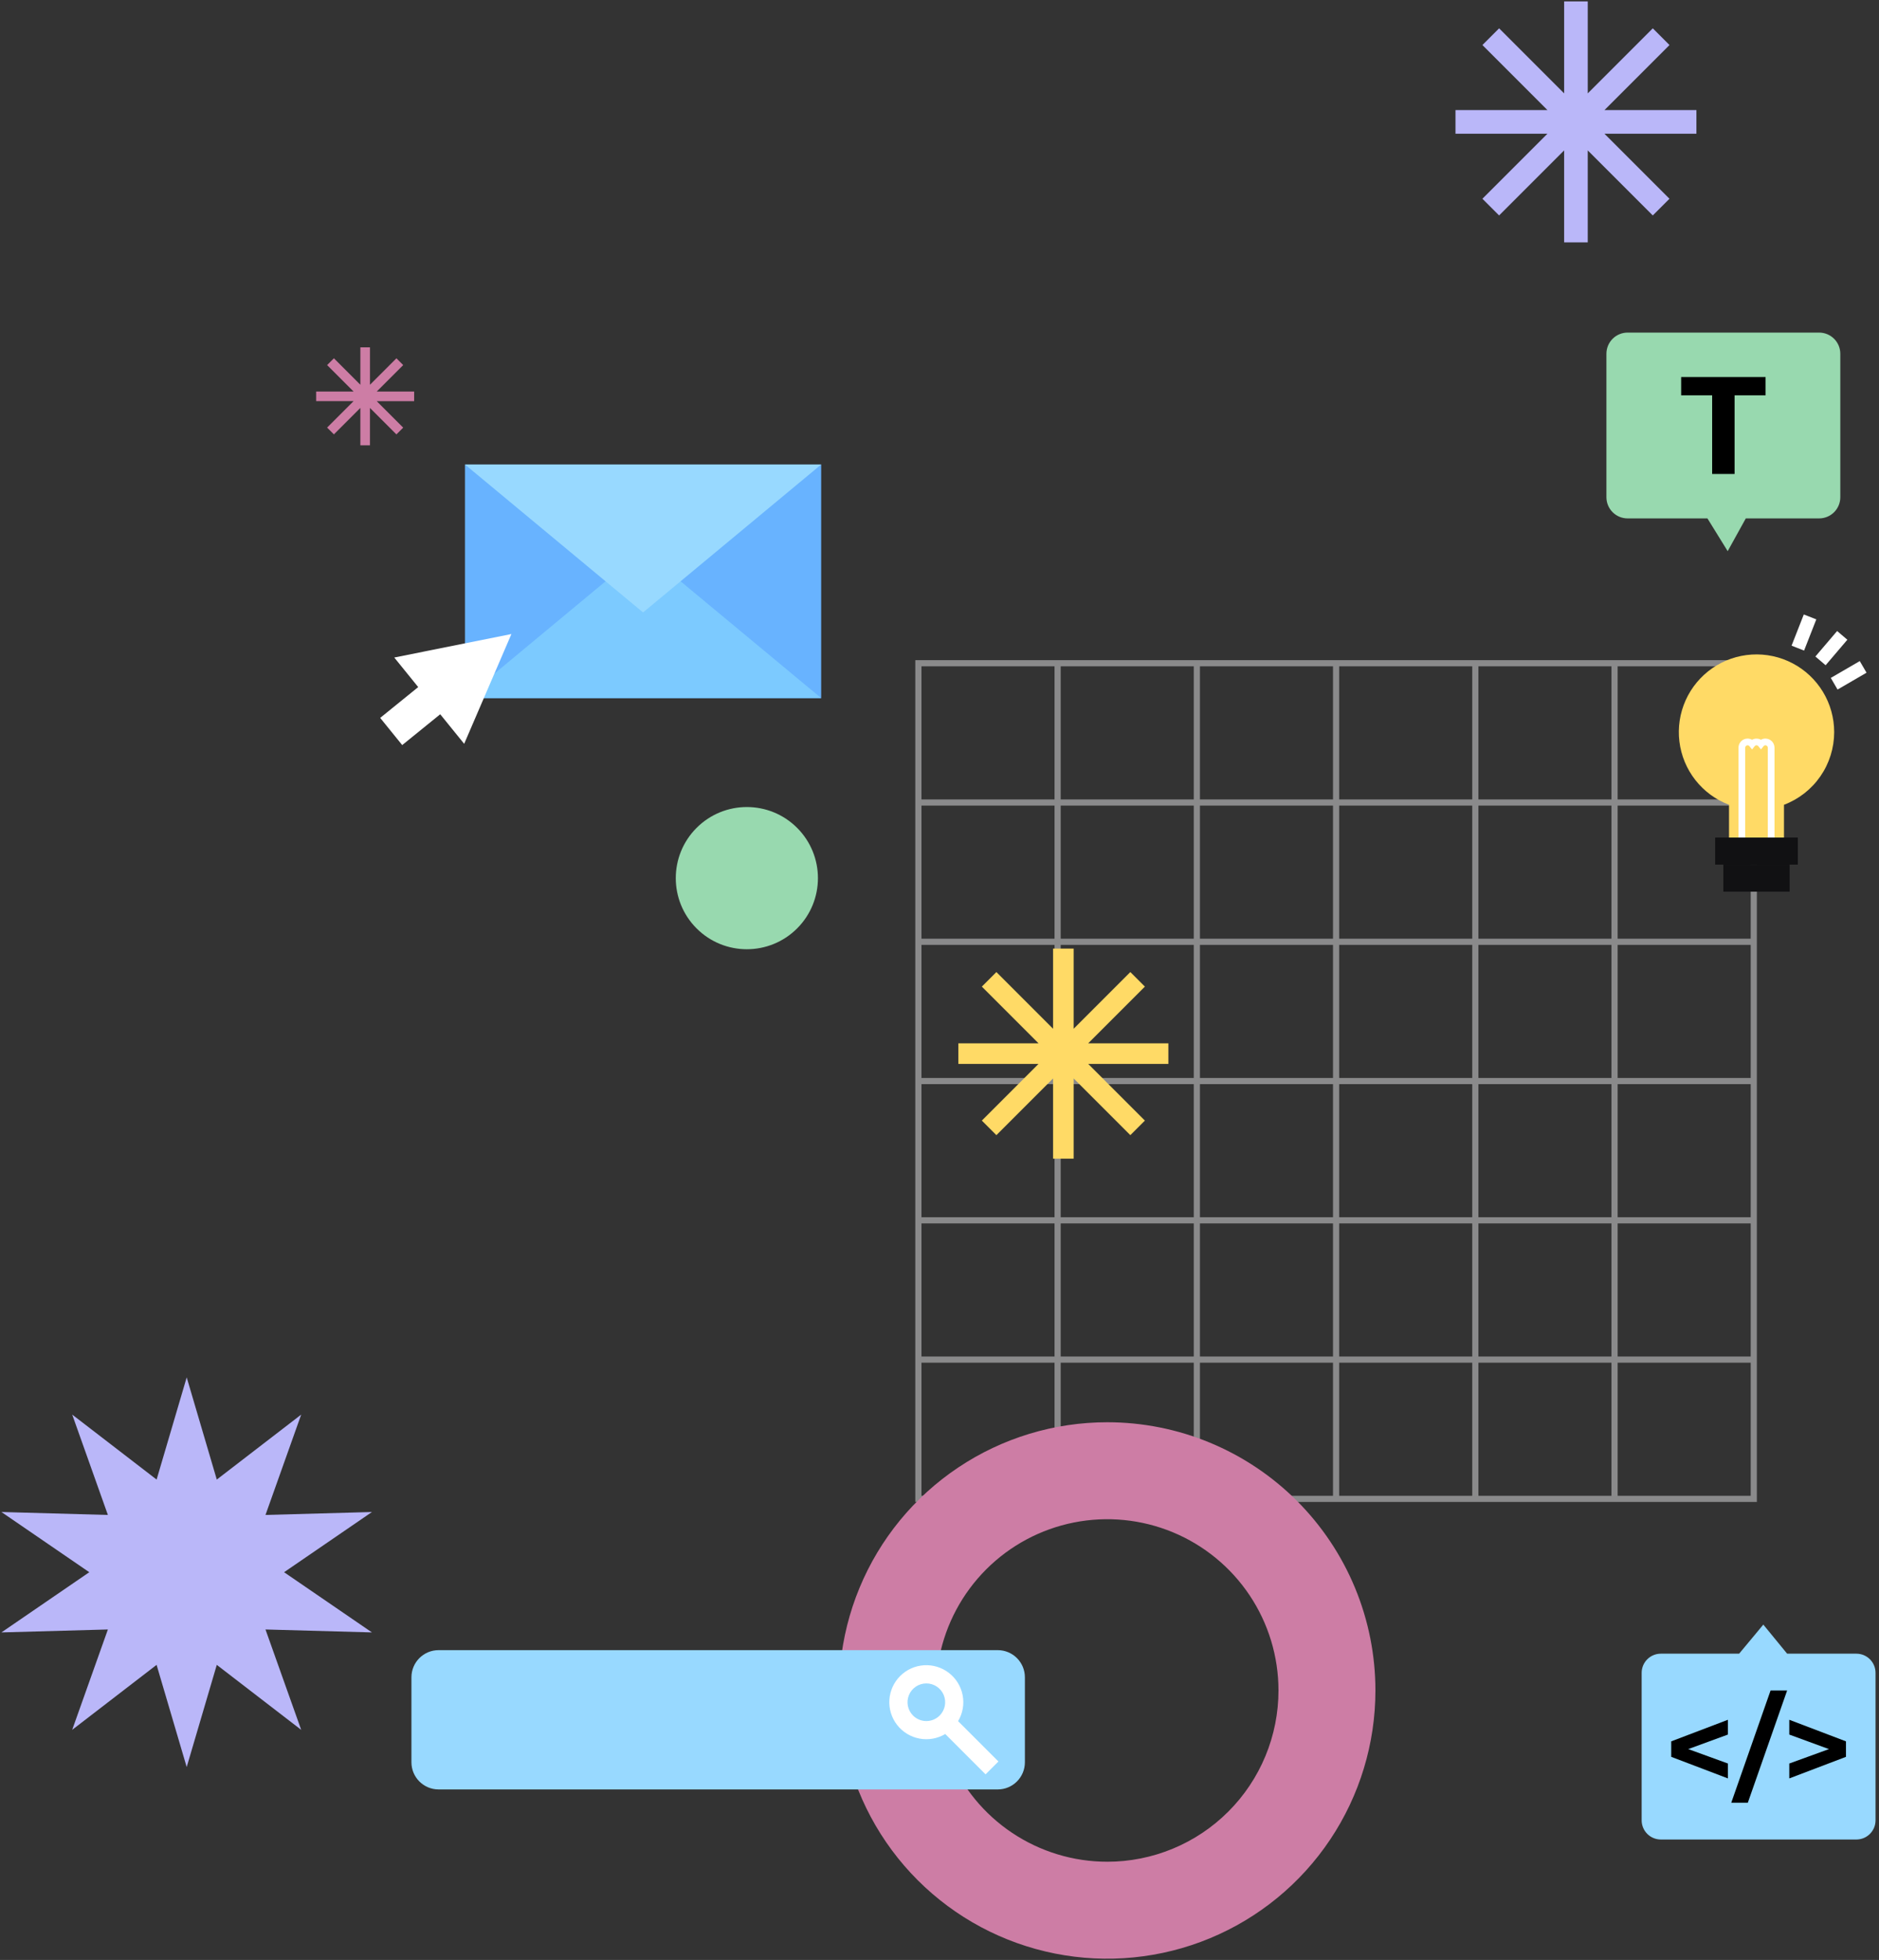 <svg width="748" height="780" viewBox="0 0 748 780" fill="none" xmlns="http://www.w3.org/2000/svg">
<rect x="0" y="0" width="748" height="780" fill="#333333" stroke="none"/>
<g opacity="0.48">
<path d="M698.152 263.949H365.599V596.503H698.152V263.949Z" stroke="#E8E8EA" stroke-width="2.456" stroke-miterlimit="10"/>
<path d="M365.599 541.077H698.152" stroke="#E8E8EA" stroke-width="2.456" stroke-miterlimit="10"/>
<path d="M365.599 485.651H698.152" stroke="#E8E8EA" stroke-width="2.456" stroke-miterlimit="10"/>
<path d="M365.599 430.227H698.152" stroke="#E8E8EA" stroke-width="2.456" stroke-miterlimit="10"/>
<path d="M365.599 374.8H698.152" stroke="#E8E8EA" stroke-width="2.456" stroke-miterlimit="10"/>
<path d="M365.599 319.375H698.152" stroke="#E8E8EA" stroke-width="2.456" stroke-miterlimit="10"/>
<path d="M642.727 263.949V596.503" stroke="#E8E8EA" stroke-width="2.456" stroke-miterlimit="10"/>
<path d="M587.301 263.949V596.503" stroke="#E8E8EA" stroke-width="2.456" stroke-miterlimit="10"/>
<path d="M531.876 263.949V596.503" stroke="#E8E8EA" stroke-width="2.456" stroke-miterlimit="10"/>
<path d="M476.449 263.949V596.503" stroke="#E8E8EA" stroke-width="2.456" stroke-miterlimit="10"/>
<path d="M421.024 263.949V596.503" stroke="#E8E8EA" stroke-width="2.456" stroke-miterlimit="10"/>
</g>
<path d="M440.786 566.008C419.674 566.008 399.036 572.268 381.481 583.998C363.927 595.727 350.245 612.398 342.166 631.903C334.086 651.409 331.972 672.872 336.091 693.578C340.21 714.285 350.376 733.305 365.305 748.234C380.233 763.163 399.253 773.329 419.96 777.448C440.666 781.568 462.129 779.454 481.635 771.375C501.14 763.296 517.812 749.614 529.541 732.06C541.271 714.506 547.532 693.868 547.532 672.756C547.532 658.738 544.772 644.857 539.407 631.905C534.043 618.954 526.18 607.186 516.268 597.274C506.355 587.361 494.588 579.498 481.637 574.134C468.685 568.769 454.804 566.008 440.786 566.008ZM440.786 740.908C427.306 740.908 414.128 736.91 402.92 729.421C391.712 721.932 382.976 711.287 377.817 698.833C372.659 686.379 371.309 672.675 373.939 659.454C376.569 646.233 383.06 634.088 392.592 624.557C402.124 615.025 414.268 608.533 427.489 605.903C440.711 603.274 454.415 604.623 466.869 609.782C479.323 614.941 489.967 623.676 497.457 634.885C504.946 646.093 508.943 659.271 508.943 672.751C508.943 681.702 507.181 690.565 503.756 698.834C500.331 707.104 495.31 714.618 488.981 720.947C482.652 727.276 475.139 732.297 466.869 735.722C458.6 739.148 449.737 740.911 440.786 740.911V740.908Z" fill="#CD7DA5"/>
<path d="M74.32 548.151L86.301 588.819L119.901 562.96L105.687 602.9L148.067 601.727L113.091 625.689L148.067 649.65L105.687 648.477L119.898 688.42L86.298 662.561L74.317 703.229L62.336 662.561L28.736 688.42L42.947 648.477L0.567 649.65L35.543 625.689L0.567 601.727L42.947 602.9L28.743 562.96L62.343 588.819L74.32 548.151Z" fill="#BAB7F9"/>
<path d="M724.17 206.308H694.976L687.764 219.348L679.702 206.308H647.914C645.68 206.308 643.537 205.421 641.958 203.841C640.378 202.261 639.49 200.119 639.49 197.884V140.784C639.49 139.678 639.708 138.583 640.131 137.561C640.555 136.539 641.175 135.61 641.958 134.828C642.74 134.045 643.668 133.425 644.69 133.002C645.712 132.578 646.808 132.36 647.914 132.36H724.169C725.276 132.36 726.371 132.578 727.393 133.001C728.415 133.425 729.344 134.045 730.126 134.827C730.909 135.61 731.529 136.538 731.953 137.56C732.376 138.583 732.594 139.678 732.594 140.784V197.884C732.594 200.119 731.707 202.261 730.127 203.841C728.547 205.421 726.404 206.308 724.17 206.308Z" fill="#98D9AF"/>
<path d="M681.58 157.323H669.237V150.05H702.849V157.323H690.507V188.623H681.58V157.323Z" fill="black"/>
<path d="M738.997 732.06H661.144C659.121 732.06 657.182 731.256 655.752 729.826C654.321 728.396 653.518 726.457 653.518 724.435V665.735C653.518 663.712 654.321 661.773 655.752 660.343C657.182 658.913 659.121 658.11 661.144 658.11H692.323L701.947 646.538L711.43 658.11H738.997C741.019 658.11 742.958 658.913 744.388 660.343C745.818 661.773 746.622 663.712 746.622 665.735V724.435C746.622 726.457 745.818 728.396 744.388 729.826C742.958 731.256 741.019 732.06 738.997 732.06Z" fill="#98D9FF"/>
<path d="M687.853 690.298L672.065 696.082L687.853 701.82V707.746L665.285 699.163V693L687.853 684.417V690.298Z" fill="black"/>
<path d="M704.838 672.754H711.429L695.782 717.418H689.191L704.838 672.754Z" fill="black"/>
<path d="M734.854 693.002V699.165L712.286 707.748V701.822L728.075 696.084L712.286 690.3V684.415L734.854 693.002Z" fill="black"/>
<path d="M397.183 656.703H174.596C168.626 656.703 163.786 661.542 163.786 667.513V701.323C163.786 707.293 168.626 712.133 174.596 712.133H397.183C403.153 712.133 407.993 707.293 407.993 701.323V667.513C407.993 661.542 403.153 656.703 397.183 656.703Z" fill="#98D9FF"/>
<path d="M376.286 690.076L392.337 706.127L397.455 701.01L381.404 684.96C383.242 681.875 383.89 678.224 383.225 674.695C382.561 671.166 380.631 668.001 377.797 665.795C374.963 663.59 371.421 662.495 367.837 662.717C364.252 662.94 360.873 664.464 358.333 667.003C355.794 669.542 354.269 672.921 354.046 676.505C353.823 680.089 354.917 683.632 357.122 686.466C359.327 689.3 362.492 691.231 366.021 691.896C369.55 692.561 373.2 691.914 376.286 690.077V690.076ZM363.463 682.731C362.415 681.683 361.702 680.347 361.413 678.894C361.125 677.441 361.273 675.934 361.841 674.566C362.408 673.197 363.368 672.027 364.6 671.204C365.833 670.38 367.281 669.941 368.763 669.941C370.245 669.941 371.693 670.38 372.925 671.204C374.157 672.027 375.118 673.197 375.685 674.566C376.252 675.934 376.401 677.441 376.112 678.894C375.823 680.347 375.11 681.683 374.063 682.731C372.657 684.136 370.75 684.925 368.762 684.925C366.775 684.925 364.868 684.136 363.462 682.731H363.463Z" fill="white"/>
<path d="M326.895 184.859H185.097V277.814H326.895V184.859Z" fill="#68B3FF"/>
<path d="M255.996 218.94L326.896 277.814H185.096L255.996 218.94Z" fill="#7CCAFF"/>
<path d="M255.996 243.733L185.096 184.859H326.896L255.996 243.733Z" fill="#98D9FF"/>
<path d="M184.779 296.011L203.587 252.321L156.948 261.673L166.481 273.436L151.35 285.699L160.114 296.513L175.245 284.25L184.779 296.011Z" fill="white"/>
<path d="M675.318 43.81H638.708L664.595 17.924L657.948 11.276L632.061 37.163V0.554H622.661V37.163L596.774 11.276L590.128 17.924L616.015 43.81H579.406V53.21H616.015L590.124 79.097L596.77 85.743L622.657 59.856V96.466H632.057V59.857L657.944 85.744L664.591 79.098L638.704 53.211H675.314L675.318 43.81Z" fill="#BAB7F9"/>
<path d="M164.873 155.817H149.98L160.51 145.287L157.81 142.587L147.28 153.118V138.225H143.456V153.117L132.926 142.586L130.226 145.286L140.756 155.816H125.856V159.64H140.748L130.218 170.17L132.918 172.87L143.448 162.34V177.233H147.272V162.348L157.802 172.878L160.502 170.178L149.972 159.648H164.865L164.873 155.817Z" fill="#CD7DA5"/>
<path d="M465.112 415.201H433.202L455.765 392.638L449.972 386.844L427.408 409.411V377.501H419.215V409.411L396.651 386.847L390.858 392.641L413.421 415.204H381.512V423.398H413.421L390.858 445.961L396.651 451.754L419.215 429.191V461.101H427.408V429.191L449.972 451.754L455.765 445.961L433.202 423.398H465.112V415.201Z" fill="#FFDA66"/>
<path d="M317.32 369.478C328.37 358.428 328.37 340.513 317.32 329.463C306.27 318.413 288.354 318.413 277.304 329.463C266.255 340.513 266.255 358.428 277.304 369.478C288.354 380.528 306.27 380.528 317.32 369.478Z" fill="#98D9AF"/>
<path d="M730.158 291.352C730.157 285.712 728.614 280.179 725.695 275.353C722.776 270.527 718.592 266.591 713.597 263.971C708.602 261.351 702.986 260.148 697.356 260.491C691.726 260.834 686.297 262.71 681.657 265.916C677.016 269.123 673.341 273.538 671.03 278.682C668.718 283.827 667.858 289.506 668.542 295.105C669.226 300.704 671.428 306.009 674.91 310.446C678.392 314.883 683.022 318.283 688.298 320.278V335.747H710.175V320.278C716.049 318.056 721.107 314.098 724.676 308.931C728.246 303.764 730.157 297.632 730.158 291.352Z" fill="#FFDA66"/>
<path d="M706.406 334.353H703.731V297.553C703.731 297.301 703.631 297.06 703.453 296.882C703.275 296.704 703.033 296.604 702.781 296.604C702.641 296.605 702.502 296.638 702.375 296.7C702.249 296.763 702.138 296.853 702.052 296.964L701.01 298.259L699.968 296.966C699.881 296.853 699.771 296.763 699.644 296.7C699.517 296.637 699.377 296.605 699.236 296.605C699.095 296.605 698.955 296.637 698.828 296.7C698.701 296.763 698.591 296.853 698.505 296.966L697.464 298.261L696.422 296.968C696.334 296.856 696.223 296.765 696.096 296.703C695.969 296.64 695.829 296.607 695.688 296.607C695.436 296.607 695.195 296.707 695.017 296.885C694.839 297.063 694.739 297.304 694.739 297.556V334.356H692.063V297.556C692.064 296.595 692.446 295.673 693.126 294.994C693.805 294.314 694.727 293.932 695.688 293.931C696.309 293.93 696.92 294.092 697.459 294.4C698.002 294.1 698.612 293.943 699.233 293.943C699.853 293.943 700.463 294.1 701.005 294.4C701.546 294.092 702.157 293.93 702.78 293.931C703.74 293.932 704.662 294.314 705.341 294.994C706.02 295.673 706.402 296.595 706.403 297.556L706.406 334.353Z" fill="white"/>
<path d="M715.686 333.323H682.784V344.087H715.686V333.323Z" fill="#111113"/>
<path d="M712.427 344.088H686.042V354.852H712.427V344.088Z" fill="#111113"/>
<path d="M731.5 274.415L728.813 269.789L740.345 263.089L743.033 267.715L731.5 274.415ZM726.75 264.743L722.678 261.272L731.329 251.122L735.401 254.592L726.75 264.743ZM718.175 258.908L713.194 256.956L718.063 244.539L723.044 246.491L718.175 258.908Z" fill="white"/>
</svg>
